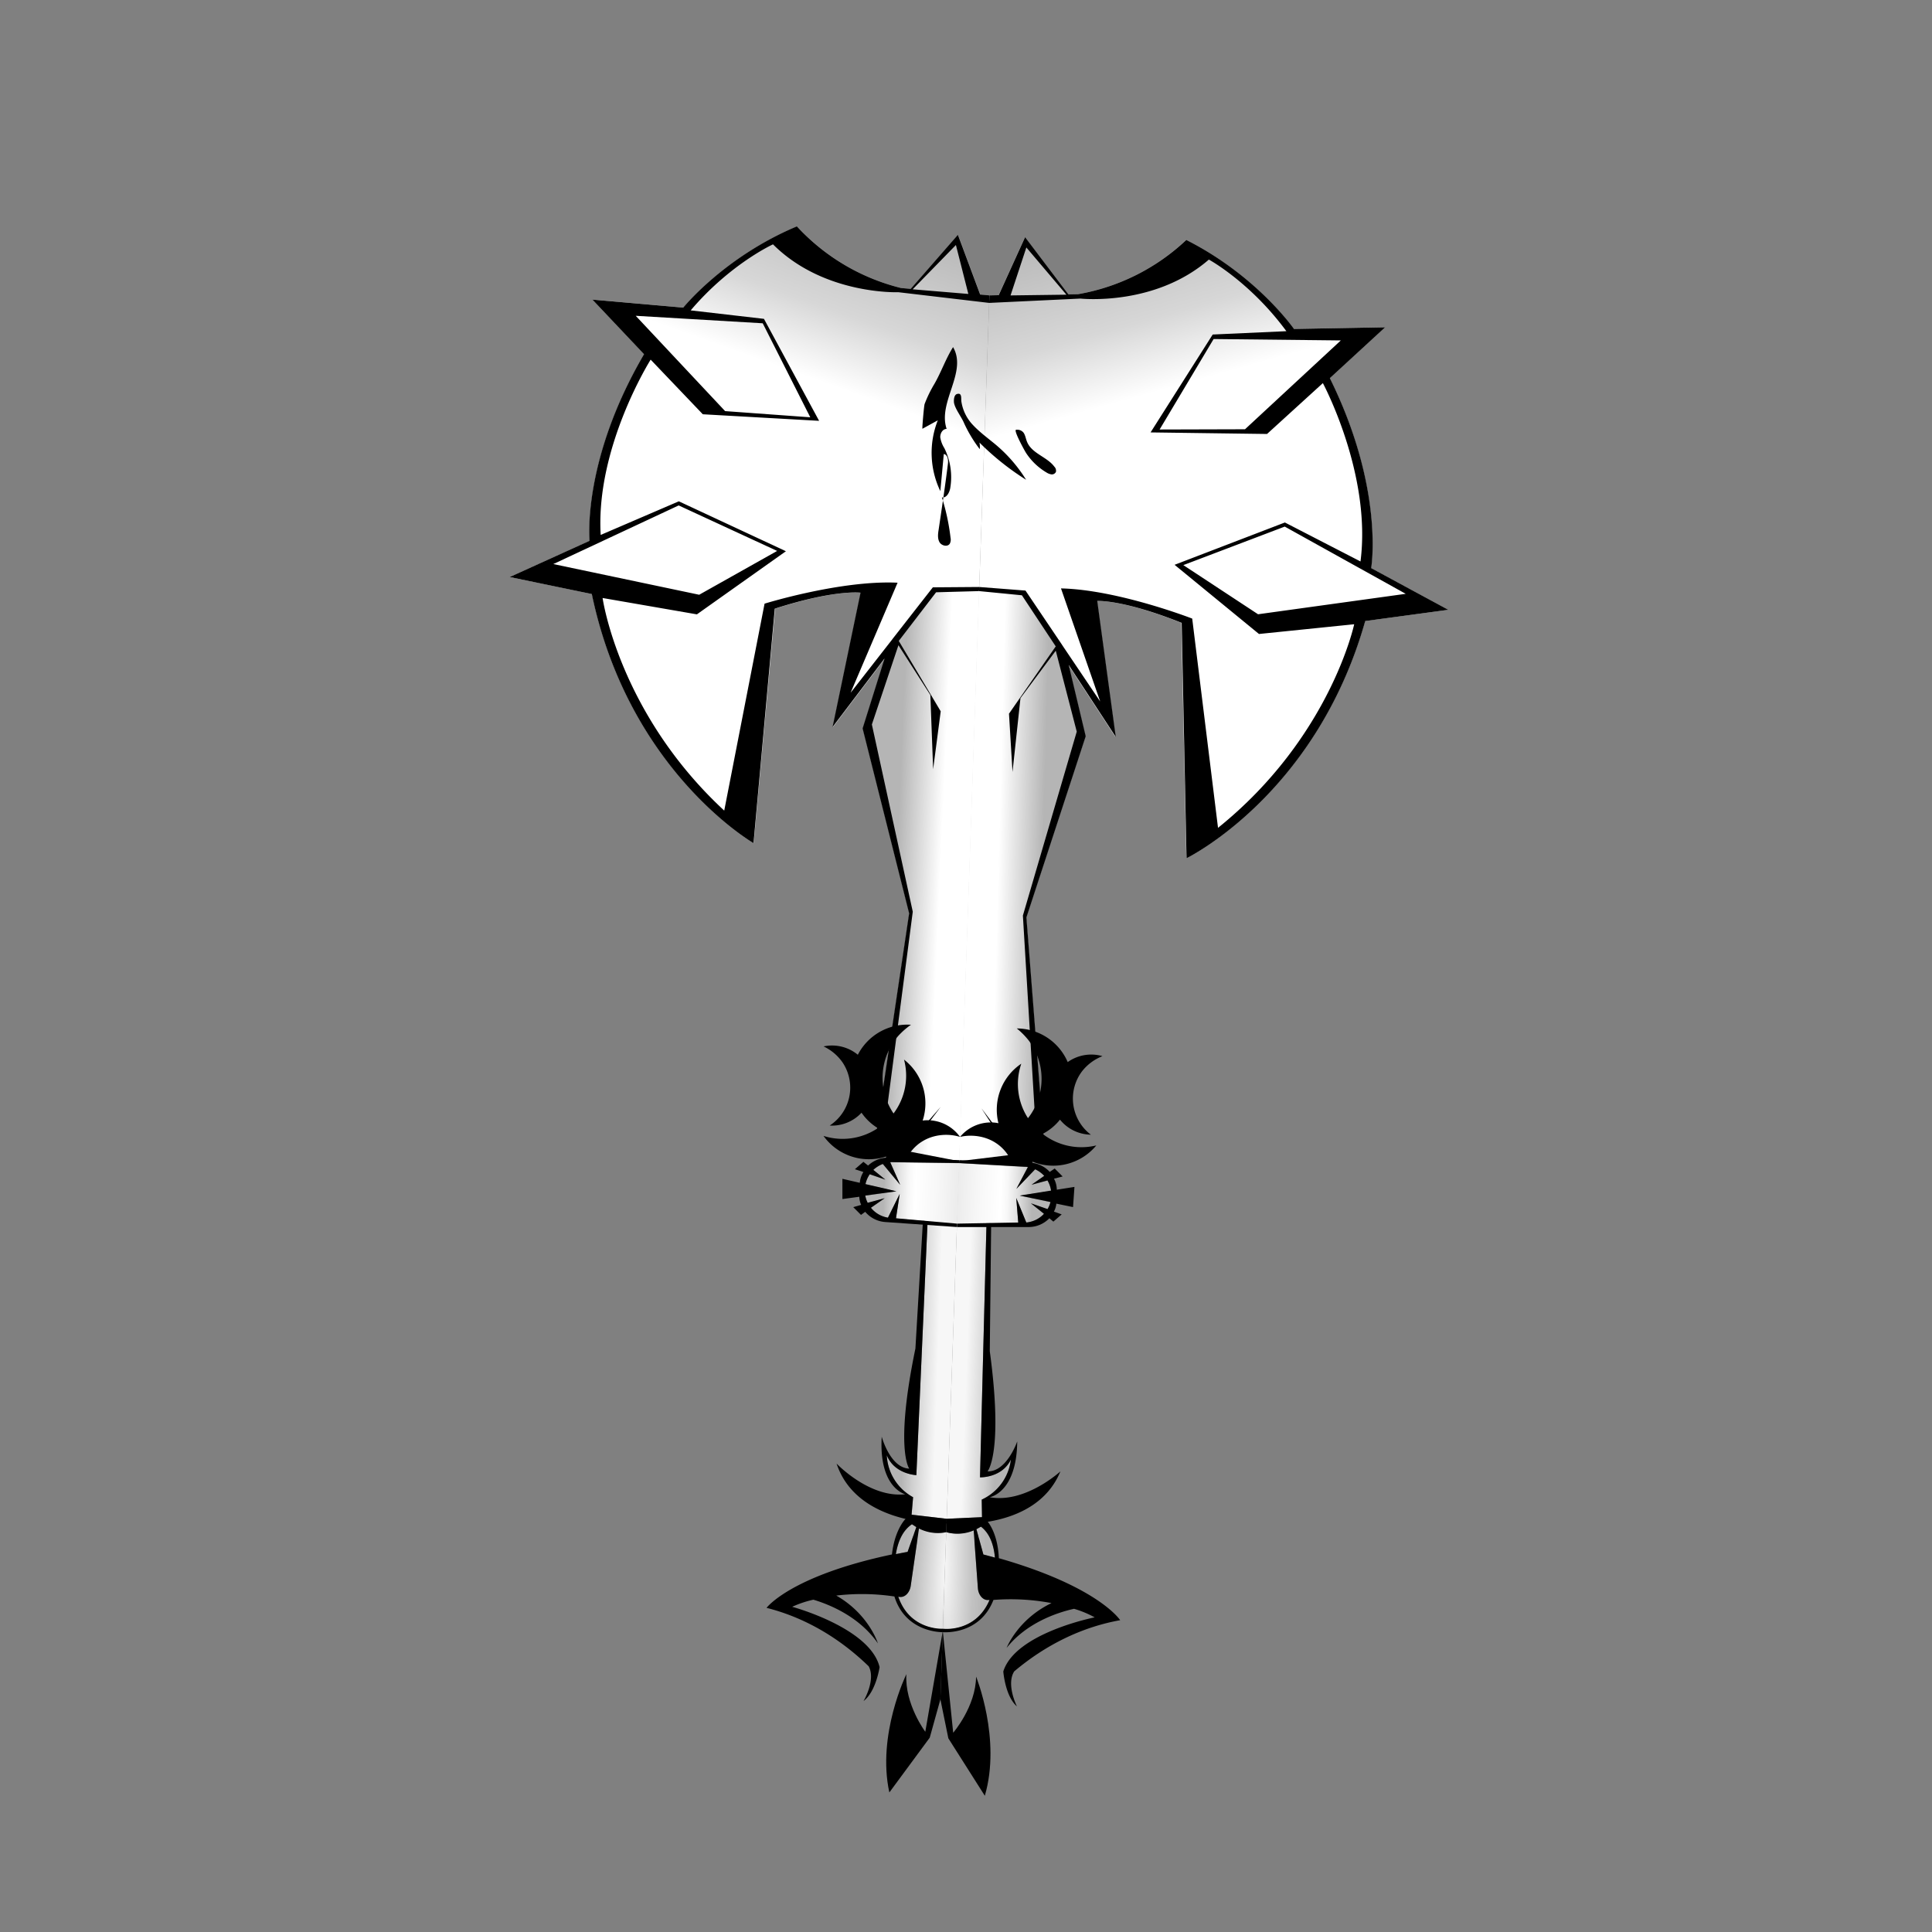 <svg xmlns="http://www.w3.org/2000/svg" xmlns:xlink="http://www.w3.org/1999/xlink" viewBox="0 0 1080 1080"><rect x="0" y="0" width="1080" height="1080" fill="#808080" stroke="none"/><defs><style>.cls-1{fill:url(#linear-gradient);}.cls-2{fill:url(#linear-gradient-2);}.cls-3{fill:url(#linear-gradient-3);}.cls-4{fill:url(#linear-gradient-4);}.cls-5{fill:url(#linear-gradient-5);}.cls-6{fill:url(#linear-gradient-6);}.cls-7{fill:url(#linear-gradient-7);}.cls-8{fill:url(#linear-gradient-8);}.cls-9{fill:url(#linear-gradient-9);}.cls-10{fill:url(#linear-gradient-10);}.cls-11{fill:url(#linear-gradient-11);}.cls-12{fill:url(#linear-gradient-12);}.cls-13{fill:url(#linear-gradient-13);}.cls-14{fill:url(#linear-gradient-14);}.cls-15{fill:url(#linear-gradient-15);}.cls-16{fill:url(#linear-gradient-16);}.cls-17{fill:url(#linear-gradient-17);}.cls-18{fill:url(#linear-gradient-18);}.cls-19{fill:url(#linear-gradient-19);}.cls-20{fill:url(#linear-gradient-20);}.cls-21{fill:url(#linear-gradient-21);}.cls-22{fill:url(#linear-gradient-22);}.cls-23{fill:url(#linear-gradient-23);}.cls-24{fill:url(#linear-gradient-24);}.cls-25{fill:url(#linear-gradient-25);}.cls-26{fill:url(#linear-gradient-26);}.cls-27{fill:url(#linear-gradient-27);}.cls-28{fill:url(#linear-gradient-28);}.cls-29{fill:url(#linear-gradient-29);}.cls-30{fill:url(#linear-gradient-30);}.cls-31{fill:url(#linear-gradient-31);}.cls-32{fill:url(#linear-gradient-32);}.cls-33{fill:#fff;}.cls-34{fill:url(#linear-gradient-33);}.cls-35{fill:url(#linear-gradient-34);}.cls-36{fill:url(#linear-gradient-35);}.cls-37{fill:url(#linear-gradient-36);}.cls-38{fill:url(#linear-gradient-37);}.cls-39{fill:url(#linear-gradient-38);}.cls-40{fill:url(#linear-gradient-39);}.cls-41{fill:url(#linear-gradient-40);}.cls-42{fill:url(#linear-gradient-41);}.cls-43{fill:url(#linear-gradient-42);}.cls-44{fill:url(#linear-gradient-43);}.cls-45{fill:url(#linear-gradient-44);}.cls-46{fill:url(#linear-gradient-45);}.cls-47{fill:url(#linear-gradient-46);}.cls-48{fill:url(#linear-gradient-47);}.cls-49{fill:url(#linear-gradient-48);}.cls-50{fill:url(#linear-gradient-49);}.cls-51{fill:url(#linear-gradient-50);}.cls-52{fill:url(#linear-gradient-51);}.cls-53{fill:url(#linear-gradient-52);}.cls-54{fill:url(#linear-gradient-53);}.cls-55{fill:url(#linear-gradient-54);}.cls-56{fill:url(#linear-gradient-55);}.cls-57{fill:url(#linear-gradient-56);}.cls-58{fill:url(#linear-gradient-57);}.cls-59{fill:url(#radial-gradient);}.cls-60{fill:url(#linear-gradient-58);}.cls-61{fill:url(#linear-gradient-59);}</style><linearGradient id="linear-gradient" x1="530.9" y1="687.64" x2="482.29" y2="688.66" gradientTransform="matrix(1, 0, 0, -1, 0, 1077.89)" gradientUnits="userSpaceOnUse"><stop offset="0.22" stop-color="#fff"/><stop offset="0.35" stop-color="#fcfcfc"/><stop offset="0.45" stop-color="#f1f1f1"/><stop offset="0.49" stop-color="#ececec"/><stop offset="0.55" stop-color="#eaeaea"/><stop offset="0.59" stop-color="#e2e2e2"/><stop offset="0.61" stop-color="#d5d5d5"/><stop offset="0.64" stop-color="#c2c2c2"/><stop offset="0.65" stop-color="#b5b5b5"/><stop offset="0.8" stop-color="#b7b7b7"/><stop offset="0.89" stop-color="silver"/><stop offset="0.97" stop-color="#cecece"/><stop offset="1" stop-color="#d7d7d7"/><stop offset="1" stop-color="#e0e0e0"/><stop offset="1" stop-color="#f1f1f1"/><stop offset="1" stop-color="#fcfcfc"/><stop offset="1" stop-color="#fff"/></linearGradient><linearGradient id="linear-gradient-2" x1="438.54" y1="686.59" x2="540" y2="686.59" gradientTransform="matrix(1, 0, 0, -1, 0, 1077.89)" gradientUnits="userSpaceOnUse"><stop offset="0.22" stop-color="#fff"/><stop offset="0.32" stop-color="#fcfcfc"/><stop offset="0.41" stop-color="#f1f1f1"/><stop offset="0.43" stop-color="#ececec"/><stop offset="0.71" stop-color="#b5b5b5"/><stop offset="0.71" stop-color="#b8b8b8"/><stop offset="0.72" stop-color="#c9c9c9"/><stop offset="0.72" stop-color="#d4d4d4"/><stop offset="0.72" stop-color="#d7d7d7"/><stop offset="0.75" stop-color="#e0e0e0"/><stop offset="0.82" stop-color="#f1f1f1"/><stop offset="0.9" stop-color="#fcfcfc"/><stop offset="0.99" stop-color="#fff"/></linearGradient><linearGradient id="linear-gradient-3" x1="425.63" y1="699.81" x2="541.4" y2="685.36" xlink:href="#linear-gradient-2"/><linearGradient id="linear-gradient-4" x1="390" y1="687.34" x2="540" y2="687.34" gradientTransform="matrix(1, 0, 0, -1, 0, 1077.89)" gradientUnits="userSpaceOnUse"><stop offset="0.22" stop-color="#fff"/><stop offset="0.38" stop-color="#fcfcfc"/><stop offset="0.51" stop-color="#f1f1f1"/><stop offset="0.56" stop-color="#ececec"/><stop offset="0.8" stop-color="#b5b5b5"/><stop offset="0.8" stop-color="#b8b8b8"/><stop offset="0.81" stop-color="#c9c9c9"/><stop offset="0.82" stop-color="#d4d4d4"/><stop offset="0.83" stop-color="#d7d7d7"/><stop offset="0.85" stop-color="#e0e0e0"/><stop offset="0.89" stop-color="#f1f1f1"/><stop offset="0.94" stop-color="#fcfcfc"/><stop offset="0.99" stop-color="#fff"/></linearGradient><linearGradient id="linear-gradient-5" x1="527.39" y1="679.75" x2="429.82" y2="719.18" gradientTransform="matrix(1, 0, 0, -1, 0, 1077.89)" gradientUnits="userSpaceOnUse"><stop offset="0.22" stop-color="#fff"/><stop offset="0.34" stop-color="#fcfcfc"/><stop offset="0.44" stop-color="#f1f1f1"/><stop offset="0.47" stop-color="#ececec"/><stop offset="0.67" stop-color="#d7d7d7"/><stop offset="0.68" stop-color="#d4d4d4"/><stop offset="0.72" stop-color="#c3c3c3"/><stop offset="0.76" stop-color="#b8b8b8"/><stop offset="0.8" stop-color="#b5b5b5"/><stop offset="0.83" stop-color="#c7c7c7"/><stop offset="0.86" stop-color="#e0e0e0"/><stop offset="0.9" stop-color="#f1f1f1"/><stop offset="0.94" stop-color="#fcfcfc"/><stop offset="0.99" stop-color="#fff"/></linearGradient><linearGradient id="linear-gradient-6" x1="285.5" y1="687.34" x2="540" y2="687.34" gradientTransform="matrix(1, 0, 0, -1, 0, 1077.89)" gradientUnits="userSpaceOnUse"><stop offset="0.22" stop-color="#fff"/><stop offset="0.34" stop-color="#fcfcfc"/><stop offset="0.44" stop-color="#f1f1f1"/><stop offset="0.47" stop-color="#ececec"/><stop offset="0.67" stop-color="#d7d7d7"/><stop offset="0.68" stop-color="#d4d4d4"/><stop offset="0.72" stop-color="#c3c3c3"/><stop offset="0.77" stop-color="#b8b8b8"/><stop offset="0.82" stop-color="#b5b5b5"/><stop offset="0.84" stop-color="#c7c7c7"/><stop offset="0.88" stop-color="#e0e0e0"/><stop offset="0.91" stop-color="#f1f1f1"/><stop offset="0.95" stop-color="#fcfcfc"/><stop offset="0.99" stop-color="#fff"/></linearGradient><linearGradient id="linear-gradient-7" x1="297.01" y1="687.29" x2="541.3" y2="687.29" gradientTransform="matrix(1, 0, 0, -1, 0, 1077.89)" gradientUnits="userSpaceOnUse"><stop offset="0.22" stop-color="#fff"/><stop offset="0.35" stop-color="#fcfcfc"/><stop offset="0.46" stop-color="#f1f1f1"/><stop offset="0.5" stop-color="#ececec"/><stop offset="0.6" stop-color="#d7d7d7"/><stop offset="0.61" stop-color="#d4d4d4"/><stop offset="0.68" stop-color="#c3c3c3"/><stop offset="0.76" stop-color="#b8b8b8"/><stop offset="0.86" stop-color="#b5b5b5"/><stop offset="0.88" stop-color="#c7c7c7"/><stop offset="0.9" stop-color="#e0e0e0"/><stop offset="0.93" stop-color="#f1f1f1"/><stop offset="0.96" stop-color="#fcfcfc"/><stop offset="0.99" stop-color="#fff"/></linearGradient><linearGradient id="linear-gradient-8" x1="304.22" y1="686.39" x2="552.16" y2="686.39" gradientTransform="matrix(1, 0, 0, -1, 0, 1077.89)" gradientUnits="userSpaceOnUse"><stop offset="0.38" stop-color="#fff"/><stop offset="0.45" stop-color="#ececec"/><stop offset="0.6" stop-color="#d7d7d7"/><stop offset="0.81" stop-color="#b5b5b5"/><stop offset="0.81" stop-color="#b6b6b6"/><stop offset="0.83" stop-color="#d0d0d0"/><stop offset="0.86" stop-color="#e5e5e5"/><stop offset="0.88" stop-color="#f4f4f4"/><stop offset="0.91" stop-color="#fcfcfc"/><stop offset="0.96" stop-color="#fff"/></linearGradient><linearGradient id="linear-gradient-9" x1="476.72" y1="815.21" x2="525.35" y2="968.08" gradientTransform="matrix(1, 0, 0, -1, 0, 1077.89)" gradientUnits="userSpaceOnUse"><stop offset="0.22" stop-color="#fff"/><stop offset="0.34" stop-color="#ececec"/><stop offset="0.47" stop-color="#d7d7d7"/><stop offset="0.88" stop-color="#b5b5b5"/><stop offset="0.88" stop-color="#b6b6b6"/><stop offset="0.89" stop-color="#d0d0d0"/><stop offset="0.9" stop-color="#e5e5e5"/><stop offset="0.92" stop-color="#f4f4f4"/><stop offset="0.93" stop-color="#fcfcfc"/><stop offset="0.96" stop-color="#fff"/></linearGradient><linearGradient id="linear-gradient-10" x1="538.02" y1="588.55" x2="493.72" y2="588.94" gradientTransform="matrix(1, 0, 0, -1, 0, 1077.89)" gradientUnits="userSpaceOnUse"><stop offset="0.32" stop-color="#fff"/><stop offset="0.88" stop-color="#b5b5b5"/></linearGradient><linearGradient id="linear-gradient-11" x1="491.93" y1="752.59" x2="250.76" y2="746.42" gradientTransform="matrix(1, 0, 0, -1, 0, 1077.89)" gradientUnits="userSpaceOnUse"><stop offset="0.22" stop-color="#fff"/><stop offset="0.34" stop-color="#ececec"/><stop offset="0.47" stop-color="#d7d7d7"/><stop offset="0.8" stop-color="#b5b5b5"/><stop offset="0.8" stop-color="#b6b6b6"/><stop offset="0.81" stop-color="#d0d0d0"/><stop offset="0.82" stop-color="#e5e5e5"/><stop offset="0.83" stop-color="#f4f4f4"/><stop offset="0.85" stop-color="#fcfcfc"/><stop offset="0.87" stop-color="#fff"/></linearGradient><linearGradient id="linear-gradient-12" x1="538.45" y1="581.46" x2="513.1" y2="581.21" gradientTransform="matrix(1, 0, 0, -1, 0, 1077.89)" gradientUnits="userSpaceOnUse"><stop offset="0" stop-color="#fff"/><stop offset="0.35" stop-color="#ececec"/><stop offset="0.73" stop-color="#b5b5b5"/><stop offset="1" stop-color="#b6b6b6"/></linearGradient><linearGradient id="linear-gradient-13" x1="596.9" y1="814.58" x2="380.9" y2="744.79" gradientTransform="matrix(1, 0, 0, -1, 0, 1077.89)" gradientUnits="userSpaceOnUse"><stop offset="0.22" stop-color="#fff"/><stop offset="0.34" stop-color="#ececec"/><stop offset="0.47" stop-color="#d7d7d7"/><stop offset="0.6" stop-color="#b5b5b5"/><stop offset="0.6" stop-color="#b6b6b6"/><stop offset="0.64" stop-color="#d0d0d0"/><stop offset="0.68" stop-color="#e5e5e5"/><stop offset="0.73" stop-color="#f4f4f4"/><stop offset="0.78" stop-color="#fcfcfc"/><stop offset="0.87" stop-color="#fff"/></linearGradient><linearGradient id="linear-gradient-14" x1="316.44" y1="729.97" x2="523.07" y2="686.12" gradientTransform="matrix(1, 0, 0, -1, 0, 1077.89)" gradientUnits="userSpaceOnUse"><stop offset="0.22" stop-color="#fff"/><stop offset="0.29" stop-color="#ececec"/><stop offset="0.47" stop-color="#d7d7d7"/><stop offset="0.5" stop-color="#b5b5b5"/><stop offset="0.5" stop-color="#b6b6b6"/><stop offset="0.51" stop-color="#d0d0d0"/><stop offset="0.52" stop-color="#e5e5e5"/><stop offset="0.54" stop-color="#f4f4f4"/><stop offset="0.55" stop-color="#fcfcfc"/><stop offset="0.58" stop-color="#fff"/></linearGradient><linearGradient id="linear-gradient-15" x1="505.81" y1="743.49" x2="514.98" y2="436.87" gradientTransform="matrix(1, 0, 0, -1, 0, 1077.89)" gradientUnits="userSpaceOnUse"><stop offset="0" stop-color="#c5c5c5"/><stop offset="0.01" stop-color="#dadada"/><stop offset="0.02" stop-color="#eee"/><stop offset="0.03" stop-color="#fbfbfb"/><stop offset="0.04" stop-color="#fff"/><stop offset="0.29" stop-color="#ececec"/><stop offset="0.47" stop-color="#d7d7d7"/><stop offset="0.51" stop-color="#b5b5b5"/><stop offset="0.52" stop-color="#b6b6b6"/><stop offset="0.52" stop-color="#d0d0d0"/><stop offset="0.52" stop-color="#e5e5e5"/><stop offset="0.6" stop-color="#f4f4f4"/><stop offset="0.76" stop-color="#fcfcfc"/><stop offset="1" stop-color="#fff"/></linearGradient><linearGradient id="linear-gradient-16" x1="513.29" y1="489.83" x2="363.26" y2="978.66" gradientTransform="matrix(1, 0, 0, -1, 0, 1077.89)" gradientUnits="userSpaceOnUse"><stop offset="0" stop-color="#fff"/><stop offset="0.29" stop-color="#ececec"/><stop offset="0.33" stop-color="#d7d7d7"/><stop offset="0.41" stop-color="#b5b5b5"/><stop offset="0.41" stop-color="#b6b6b6"/><stop offset="0.44" stop-color="#d0d0d0"/><stop offset="0.48" stop-color="#e5e5e5"/><stop offset="0.52" stop-color="#f4f4f4"/><stop offset="0.57" stop-color="#fcfcfc"/><stop offset="0.64" stop-color="#fff"/></linearGradient><linearGradient id="linear-gradient-17" x1="388.65" y1="550.51" x2="388.65" y2="853.55" gradientTransform="matrix(1, 0, 0, -1, 0, 1077.89)" gradientUnits="userSpaceOnUse"><stop offset="0" stop-color="#fff"/><stop offset="0.42" stop-color="#d7d7d7"/><stop offset="0.48" stop-color="#ececec"/><stop offset="0.59" stop-color="#b5b5b5"/><stop offset="1" stop-color="#fff"/></linearGradient><linearGradient id="linear-gradient-18" x1="335.95" y1="688.29" x2="540" y2="687.01" gradientTransform="matrix(1, 0, 0, -1, 0, 1077.89)" gradientUnits="userSpaceOnUse"><stop offset="0.29" stop-color="#fff"/><stop offset="0.37" stop-color="#ececec"/><stop offset="0.47" stop-color="#eaeaea"/><stop offset="0.51" stop-color="#e3e3e3"/><stop offset="0.53" stop-color="#d8d8d8"/><stop offset="0.54" stop-color="#d7d7d7"/><stop offset="0.59" stop-color="#c5c5c5"/><stop offset="0.63" stop-color="#b5b5b5"/><stop offset="0.63" stop-color="#b6b6b6"/><stop offset="0.69" stop-color="#d1d1d1"/><stop offset="0.74" stop-color="#e5e5e5"/><stop offset="0.81" stop-color="#f4f4f4"/><stop offset="0.88" stop-color="#fcfcfc"/><stop offset="1" stop-color="#fff"/></linearGradient><linearGradient id="linear-gradient-19" x1="393.3" y1="511.26" x2="393.3" y2="862.54" gradientTransform="matrix(1, 0, 0, -1, 0, 1077.89)" gradientUnits="userSpaceOnUse"><stop offset="0" stop-color="#fff"/><stop offset="0.29" stop-color="#ececec"/><stop offset="0.36" stop-color="#eaeaea"/><stop offset="0.4" stop-color="#e1e1e1"/><stop offset="0.43" stop-color="#d3d3d3"/><stop offset="0.46" stop-color="silver"/><stop offset="0.48" stop-color="#b5b5b5"/><stop offset="0.48" stop-color="#c5c5c5"/><stop offset="0.48" stop-color="#d2d2d2"/><stop offset="0.48" stop-color="#d7d7d7"/><stop offset="0.62" stop-color="#dcdcdc"/><stop offset="0.79" stop-color="#ebebeb"/><stop offset="0.94" stop-color="#fff"/></linearGradient><linearGradient id="linear-gradient-20" x1="516.04" y1="125.13" x2="540" y2="125.13" gradientTransform="matrix(1, 0, 0, -1, 0, 1077.89)" gradientUnits="userSpaceOnUse"><stop offset="0" stop-color="#c2c2c2"/><stop offset="0.36" stop-color="#b5b5b5"/><stop offset="0.77" stop-color="#e0e0e0"/><stop offset="1" stop-color="#f3f3f3"/></linearGradient><linearGradient id="linear-gradient-21" x1="520.29" y1="132.46" x2="541.32" y2="133.16" xlink:href="#linear-gradient-20"/><linearGradient id="linear-gradient-22" x1="518.8" y1="326.59" x2="540" y2="326.59" gradientTransform="matrix(1, 0, 0, -1, 0, 1077.89)" gradientUnits="userSpaceOnUse"><stop offset="0.21" stop-color="#b5b5b5"/><stop offset="0.41" stop-color="#cfcfcf"/><stop offset="0.56" stop-color="#dedede"/><stop offset="0.96" stop-color="#f7f7f7"/></linearGradient><linearGradient id="linear-gradient-23" x1="508.3" y1="327.69" y2="327.69" xlink:href="#linear-gradient-22"/><linearGradient id="linear-gradient-24" x1="520.28" y1="326.64" y2="326.64" xlink:href="#linear-gradient-22"/><linearGradient id="linear-gradient-25" x1="513.26" y1="329.86" x2="539.7" y2="328.93" xlink:href="#linear-gradient-22"/><linearGradient id="linear-gradient-26" x1="478.4" y1="327.89" x2="540" y2="327.89" gradientTransform="matrix(1, 0, 0, -1, 0, 1077.89)" gradientUnits="userSpaceOnUse"><stop offset="0" stop-color="#f7f7f7"/><stop offset="0.19" stop-color="#dedede"/><stop offset="0.45" stop-color="silver"/><stop offset="0.6" stop-color="#b5b5b5"/><stop offset="0.75" stop-color="#cfcfcf"/><stop offset="0.86" stop-color="#dedede"/><stop offset="0.91" stop-color="#f7f7f7"/><stop offset="0.99" stop-color="#f7f7f7"/></linearGradient><linearGradient id="linear-gradient-27" x1="505.3" y1="327.84" x2="540" y2="327.84" gradientTransform="matrix(1, 0, 0, -1, 0, 1077.89)" gradientUnits="userSpaceOnUse"><stop offset="0.25" stop-color="#b5b5b5"/><stop offset="0.42" stop-color="#cfcfcf"/><stop offset="0.55" stop-color="#dedede"/><stop offset="0.77" stop-color="#f7f7f7"/><stop offset="0.95" stop-color="#f7f7f7"/></linearGradient><linearGradient id="linear-gradient-28" x1="515.05" y1="326.59" y2="326.59" xlink:href="#linear-gradient-27"/><linearGradient id="linear-gradient-29" x1="519.84" y1="326.59" x2="540" y2="326.59" gradientTransform="matrix(1, 0, 0, -1, 0, 1077.89)" gradientUnits="userSpaceOnUse"><stop offset="0.25" stop-color="#b5b5b5"/><stop offset="0.34" stop-color="#cfcfcf"/><stop offset="0.4" stop-color="#dedede"/><stop offset="0.73" stop-color="#f7f7f7"/><stop offset="0.95" stop-color="#f7f7f7"/></linearGradient><linearGradient id="linear-gradient-30" x1="520.55" y1="327.64" x2="540" y2="327.64" gradientTransform="matrix(1, 0, 0, -1, 0, 1077.89)" gradientUnits="userSpaceOnUse"><stop offset="0.26" stop-color="#b5b5b5"/><stop offset="0.69" stop-color="#f7f7f7"/><stop offset="0.95" stop-color="#f7f7f7"/></linearGradient><linearGradient id="linear-gradient-31" x1="516.17" y1="327.79" y2="327.79" xlink:href="#linear-gradient-30"/><linearGradient id="linear-gradient-32" x1="518.76" y1="327.49" x2="540" y2="327.49" gradientTransform="matrix(1, 0, 0, -1, 0, 1077.89)" gradientUnits="userSpaceOnUse"><stop offset="0.37" stop-color="#b5b5b5"/><stop offset="0.6" stop-color="#f7f7f7"/><stop offset="0.87" stop-color="#f7f7f7"/></linearGradient><linearGradient id="linear-gradient-33" x1="479.51" y1="304.89" x2="537.92" y2="304.89" gradientTransform="matrix(1, 0, 0, -1, 0, 1077.89)" gradientUnits="userSpaceOnUse"><stop offset="0.33" stop-color="#f7f7f7"/><stop offset="0.69" stop-color="#b5b5b5"/><stop offset="0.87" stop-color="#f7f7f7"/></linearGradient><linearGradient id="linear-gradient-34" x1="479.8" y1="327.79" x2="539.85" y2="327.79" gradientTransform="matrix(1, 0, 0, -1, 0, 1077.89)" gradientUnits="userSpaceOnUse"><stop offset="0.33" stop-color="#f7f7f7"/><stop offset="0.72" stop-color="#b5b5b5"/><stop offset="0.91" stop-color="#f7f7f7"/></linearGradient><linearGradient id="linear-gradient-35" x1="518.37" y1="332.29" x2="536.78" y2="332.29" gradientTransform="matrix(1, 0, 0, -1, 0, 1077.89)" gradientUnits="userSpaceOnUse"><stop offset="0.26" stop-color="#b5b5b5"/><stop offset="0.88" stop-color="#f7f7f7"/></linearGradient><linearGradient id="linear-gradient-36" x1="487.6" y1="410.54" y2="410.54" xlink:href="#linear-gradient-20"/><linearGradient id="linear-gradient-37" x1="475.51" y1="410.89" x2="540" y2="410.89" gradientTransform="matrix(1, 0, 0, -1, 0, 1077.89)" gradientUnits="userSpaceOnUse"><stop offset="0.02" stop-color="#b5b5b5"/><stop offset="0.03" stop-color="#bcbcbc"/><stop offset="0.06" stop-color="#dcdcdc"/><stop offset="0.09" stop-color="#f0f0f0"/><stop offset="0.12" stop-color="#f7f7f7"/><stop offset="0.47" stop-color="#ececec"/><stop offset="0.53" stop-color="#ececec"/><stop offset="0.58" stop-color="#f1f1f1"/><stop offset="0.65" stop-color="#fff"/><stop offset="0.65" stop-color="#fff"/><stop offset="0.68" stop-color="#f7f7f7"/><stop offset="0.74" stop-color="#e2e2e2"/><stop offset="0.8" stop-color="silver"/><stop offset="0.82" stop-color="#b5b5b5"/></linearGradient><linearGradient id="linear-gradient-38" x1="521.42" y1="397.73" x2="527.66" y2="434.89" xlink:href="#linear-gradient-37"/><linearGradient id="linear-gradient-39" x1="469.53" y1="442.97" x2="524.07" y2="358.42" gradientTransform="matrix(1, 0, 0, -1, 0, 1077.89)" gradientUnits="userSpaceOnUse"><stop offset="0.32" stop-color="#b5b5b5"/><stop offset="0.32" stop-color="#f7f7f7"/><stop offset="0.35" stop-color="#dcdcdc"/><stop offset="0.38" stop-color="#b5b5b5"/><stop offset="0.38" stop-color="#d1d1d1"/><stop offset="0.38" stop-color="#e5e5e5"/><stop offset="0.38" stop-color="#ececec"/><stop offset="0.53" stop-color="#ececec"/><stop offset="0.53" stop-color="#f1f1f1"/><stop offset="0.53" stop-color="#fff"/></linearGradient><linearGradient id="linear-gradient-40" x1="478.59" y1="428.62" x2="545.25" y2="393.46" gradientTransform="matrix(1, 0, 0, -1, 0, 1077.89)" gradientUnits="userSpaceOnUse"><stop offset="0" stop-color="#b5b5b5"/><stop offset="0.09" stop-color="#f7f7f7"/><stop offset="0.18" stop-color="#ececec"/><stop offset="0.22" stop-color="#b5b5b5"/><stop offset="0.29" stop-color="#b5b5b5"/><stop offset="0.46" stop-color="#fff"/><stop offset="0.57" stop-color="#f7f7f7"/><stop offset="0.66" stop-color="#ececec"/></linearGradient><linearGradient id="linear-gradient-41" x1="488.1" y1="410.64" x2="540" y2="410.64" gradientTransform="matrix(1, 0, 0, -1, 0, 1077.89)" gradientUnits="userSpaceOnUse"><stop offset="0.2" stop-color="#b5b5b5"/><stop offset="0.25" stop-color="#c4c4c4"/><stop offset="0.37" stop-color="#e4e4e4"/><stop offset="0.47" stop-color="#f8f8f8"/><stop offset="0.54" stop-color="#fff"/><stop offset="0.78" stop-color="#f7f7f7"/><stop offset="1" stop-color="#ececec"/></linearGradient><linearGradient id="linear-gradient-42" x1="513.36" y1="425.82" x2="514" y2="395.42" gradientTransform="matrix(1, 0, 0, -1, 0, 1077.89)" gradientUnits="userSpaceOnUse"><stop offset="0.33" stop-color="#b5b5b5"/><stop offset="0.33" stop-color="#bababa"/><stop offset="0.36" stop-color="#d3d3d3"/><stop offset="0.39" stop-color="#e7e7e7"/><stop offset="0.42" stop-color="#f4f4f4"/><stop offset="0.47" stop-color="#fdfdfd"/><stop offset="0.54" stop-color="#fff"/><stop offset="0.67" stop-color="#f7f7f7"/><stop offset="0.78" stop-color="#ececec"/><stop offset="0.83" stop-color="#e7e7e7"/><stop offset="0.89" stop-color="#d9d9d9"/><stop offset="0.9" stop-color="#d7d7d7"/></linearGradient><linearGradient id="linear-gradient-43" x1="507.29" y1="403.88" x2="538.17" y2="395.77" gradientTransform="matrix(1, 0, 0, -1, 0, 1077.89)" gradientUnits="userSpaceOnUse"><stop offset="0.35" stop-color="#b5b5b5"/><stop offset="0.35" stop-color="#b8b8b8"/><stop offset="0.43" stop-color="#dedede"/><stop offset="0.5" stop-color="#f6f6f6"/><stop offset="0.54" stop-color="#fff"/><stop offset="0.67" stop-color="#f7f7f7"/><stop offset="0.78" stop-color="#ececec"/><stop offset="0.83" stop-color="#e7e7e7"/><stop offset="0.9" stop-color="#d9d9d9"/><stop offset="0.9" stop-color="#d7d7d7"/></linearGradient><linearGradient id="linear-gradient-44" x1="513.72" y1="435.6" x2="514.05" y2="383.23" gradientTransform="matrix(1, 0, 0, -1, 0, 1077.89)" gradientUnits="userSpaceOnUse"><stop offset="0.11" stop-color="#b5b5b5"/><stop offset="0.14" stop-color="#c7c7c7"/><stop offset="0.19" stop-color="#e0e0e0"/><stop offset="0.25" stop-color="#f1f1f1"/><stop offset="0.31" stop-color="#fcfcfc"/><stop offset="0.38" stop-color="#fff"/><stop offset="0.57" stop-color="#ececec"/><stop offset="0.63" stop-color="#e7e7e7"/><stop offset="0.69" stop-color="#d9d9d9"/><stop offset="0.7" stop-color="#d7d7d7"/></linearGradient><linearGradient id="linear-gradient-45" x1="497.2" y1="412.29" x2="540" y2="412.29" gradientTransform="matrix(1, 0, 0, -1, 0, 1077.89)" gradientUnits="userSpaceOnUse"><stop offset="0.02" stop-color="#b5b5b5"/><stop offset="0.04" stop-color="#b8b8b8"/><stop offset="0.16" stop-color="#c9c9c9"/><stop offset="0.29" stop-color="#d4d4d4"/><stop offset="0.44" stop-color="#d7d7d7"/><stop offset="0.45" stop-color="#dedede"/><stop offset="0.46" stop-color="#e9e9e9"/><stop offset="0.47" stop-color="#ececec"/><stop offset="0.7" stop-color="#f1f1f1"/><stop offset="0.96" stop-color="#fff"/><stop offset="0.97" stop-color="#fff"/></linearGradient><linearGradient id="linear-gradient-46" x1="506.11" y1="195.38" x2="540" y2="195.38" gradientTransform="matrix(1, 0, 0, -1, 0, 1077.89)" gradientUnits="userSpaceOnUse"><stop offset="0" stop-color="#c2c2c2"/><stop offset="0.21" stop-color="#b5b5b5"/><stop offset="0.72" stop-color="#e0e0e0"/><stop offset="1" stop-color="#f3f3f3"/></linearGradient><linearGradient id="linear-gradient-47" x1="512.94" y1="196.18" y2="196.18" xlink:href="#linear-gradient-46"/><linearGradient id="linear-gradient-48" x1="512.48" y1="195.05" y2="195.05" xlink:href="#linear-gradient-46"/><linearGradient id="linear-gradient-49" x1="501.8" y1="196.07" y2="196.07" xlink:href="#linear-gradient-46"/><linearGradient id="linear-gradient-50" x1="512.8" y1="194.57" y2="194.57" xlink:href="#linear-gradient-46"/><linearGradient id="linear-gradient-51" x1="511.58" y1="195.25" y2="195.25" xlink:href="#linear-gradient-46"/><linearGradient id="linear-gradient-52" x1="502.66" y1="192.78" x2="540.22" y2="196.87" xlink:href="#linear-gradient-46"/><linearGradient id="linear-gradient-53" x1="512.4" y1="196.81" x2="540" y2="196.81" gradientTransform="matrix(1, 0, 0, -1, 0, 1077.89)" gradientUnits="userSpaceOnUse"><stop offset="0" stop-color="#c2c2c2"/><stop offset="0.34" stop-color="#b5b5b5"/><stop offset="0.95" stop-color="#eee"/><stop offset="1" stop-color="#f3f3f3"/></linearGradient><linearGradient id="linear-gradient-54" x1="510.6" y1="194.6" y2="194.6" xlink:href="#linear-gradient-53"/><linearGradient id="linear-gradient-55" x1="506.57" y1="195.28" y2="195.28" xlink:href="#linear-gradient-53"/><linearGradient id="linear-gradient-56" x1="506.96" y1="191.17" x2="540.42" y2="196.9" xlink:href="#linear-gradient-53"/><linearGradient id="linear-gradient-57" x1="476.2" y1="196.69" x2="540" y2="196.69" gradientTransform="matrix(1, 0, 0, -1, 0, 1077.89)" gradientUnits="userSpaceOnUse"><stop offset="0.13" stop-color="#c2c2c2"/><stop offset="0.66" stop-color="#b5b5b5"/><stop offset="0.97" stop-color="#eee"/><stop offset="1" stop-color="#f3f3f3"/></linearGradient><radialGradient id="radial-gradient" cx="1018.92" cy="68.63" fx="1009.375" r="15.77" gradientTransform="matrix(-1, -0.04, -0.21, 8.98, 1564.46, 301.04)" gradientUnits="userSpaceOnUse"><stop offset="0.06" stop-color="#f3f3f3"/><stop offset="0.14" stop-color="#ececec"/><stop offset="0.64" stop-color="#c2c2c2"/><stop offset="0.93" stop-color="#b5b5b5"/></radialGradient><linearGradient id="linear-gradient-58" x1="512.23" y1="196.54" x2="540" y2="196.54" gradientTransform="matrix(1, 0, 0, -1, 0, 1077.89)" gradientUnits="userSpaceOnUse"><stop offset="0.04" stop-color="#f3f3f3"/><stop offset="0.15" stop-color="#f1f1f1"/><stop offset="0.19" stop-color="#eaeaea"/><stop offset="0.21" stop-color="#dfdfdf"/><stop offset="0.24" stop-color="#cecece"/><stop offset="0.25" stop-color="#c2c2c2"/><stop offset="0.5" stop-color="#b5b5b5"/><stop offset="0.6" stop-color="#c6c6c6"/><stop offset="0.83" stop-color="#e9e9e9"/><stop offset="0.95" stop-color="#f7f7f7"/></linearGradient><linearGradient id="linear-gradient-59" x1="488.01" y1="185.38" x2="540" y2="203.26" gradientTransform="matrix(1, 0, 0, -1, 0, 1077.89)" gradientUnits="userSpaceOnUse"><stop offset="0.04" stop-color="#f3f3f3"/><stop offset="0.13" stop-color="#f1f1f1"/><stop offset="0.17" stop-color="#eaeaea"/><stop offset="0.19" stop-color="#dfdfdf"/><stop offset="0.21" stop-color="#cecece"/><stop offset="0.22" stop-color="#c2c2c2"/><stop offset="0.3" stop-color="#e4e4e4"/><stop offset="0.35" stop-color="#f3f3f3"/><stop offset="0.45" stop-color="#b5b5b5"/><stop offset="0.53" stop-color="#d0d0d0"/><stop offset="0.59" stop-color="#dedede"/><stop offset="1" stop-color="#f7f7f7"/></linearGradient></defs><g transform="rotate(2,540,540)"><g id="flipWeaponsParts"><g ><path class="cls-9" d="M540,164.9V649.1H508.5l-15.8-7.9,14.7-129.5L477.8,409.3l10.9-39.5L461,409.1l13-75.6s-14.3-1.4-47.6,10.6L419,475.5s-71.1-37.7-95.2-136l-46.2-7.9,43.9-21.8s-6-44.3,26.8-105.3L318.4,175l50.9,2.7s21.8-29.1,61.9-47.6a116.93,116.93,0,0,0,59.4,32.4l5.4.3,25.3-31.1,13.6,32.9Z"/><path class="cls-10" d="M540,329.53V649.1H508.5l-15.8-7.9,14.7-129.5L477.8,409.3l14.89-50.7,21.41-29.5Z"/><path d="M489.1,164.9l50.9,4.2v-4.2l-5.2-.3-13.6-32.9-25.3,31.1-5.4-.3a117.33,117.33,0,0,1-59.4-32.4c-40.1,18.5-61.9,47.6-61.9,47.6L318.3,175l29.9,29.5c-32.8,60.9-26.8,105.3-26.8,105.3l-43.9,21.8,46.2,7.9c24.1,98.3,95.2,136,95.2,136l7.3-131.4c33.3-12,47.6-10.6,47.6-10.6l-13,75.6,27.7-39.3-10.9,39.5,29.6,102.4L492.5,641.2l15.8,7.9h31.3l-28.7-4.5,17.7-25.4L508.4,644l-11.3-6.3,12.1-127L482.7,406.9,496,362.1l18.8,27.2,3,41.4,3.1-32.5-24.8-38.5L516,331.8l24-1.5V328l-25.9,1.1-43.9,60.5,24.1-62.4c-31.8-.4-73.9,14.3-73.9,14.3L401.9,457.9c-60.9-52.6-72.1-116.4-72.1-116.4l53,7.3,48.5-37L370.5,286l-43,20.3c-4.6-49,24.5-98.9,24.5-98.9l30.2,29.5,65.1,1.4-32.8-55.9-41.1-3.3c21.2-26.8,44.7-38.5,44.7-38.5C447.5,168,489.1,164.9,489.1,164.9ZM370.5,288.3l55.9,23.5-42.7,26-82.1-14.3Zm43.4-103.4,28.4,51.6-47.7-1.8-51.8-51.5Zm114.3-20.4L497,163l23.3-25.6Z"/></g><g ><path d="M540,911.9l-7.8,56.7s-12.1-15-11.7-31.8c0,0-15.4,34.4-7.2,66.4l21.5-31.4,5.2-21.6Z"/></g><g ><path class="cls-27" d="M540,650.9V849.2l-19.7-1.6.5-9.8a28.08,28.08,0,0,1-15.5-22.9c4.6,10.5,16.9,10.5,16.9,10.5l1.6-171.8Z"/><path d="M520.3,847.6l19.7,1.6v2.6s-49.6,3.8-62.6-31.3c.5.5,19.3,18.7,39,15.8,0,0-15-2.9-14.3-31.7,0,0,5.3,17.3,16,17.3,0,0-8.6-10.5,1.1-67.2l2.5-103.8H540l-16.2,2.7-1.6,171.8s-12.2,0-16.9-10.5a28.22,28.22,0,0,0,15.5,22.9Z"/></g><g ><path class="cls-42" d="M540,650.3v33.9l-34.2-1.8,1.6-13.7-6.1,13.5a15.3,15.3,0,0,1-9.7-5.2l7.5-5.6-9.4,2.9a13.76,13.76,0,0,1-1.5-4l17.3-3-17.4-3.4a14.28,14.28,0,0,1,2.2-5.6l8.8,2.7-6.9-5.2a15.39,15.39,0,0,1,5.2-3.5l10.1,11.3-6-12.4a4.33,4.33,0,0,1,1.6-.1Z"/><path d="M539.8,686l-40.1-1.4a16.08,16.08,0,0,1-11.2-5.3l-2.3,1.8-4.5-4.2,4.4-1.4a11.57,11.57,0,0,1-1.2-4.5l-9.4,1.6-.4-11.3,9.8,1.9a13.46,13.46,0,0,1,1.8-6.1l-4.8-1.4,4.6-4.3,2.7,2a16.17,16.17,0,0,1,11.2-4.8H540v1.6l-36.9.8a8.6,8.6,0,0,0-1.6.1l6,12.4-10.1-11.3a16.44,16.44,0,0,0-5.2,3.5l6.9,5.2-8.8-2.7a16,16,0,0,0-2.2,5.6l17.4,3.4-17.3,3a14.93,14.93,0,0,0,1.5,4l9.4-2.9-7.5,5.6a15.3,15.3,0,0,0,9.7,5.2l6.1-13.5-1.6,13.7,34.2,1.8v1.8h-.2Z"/></g><g ><path class="cls-59" d="M524.58,854.86l-.74,4.87L522,858.18l1.2-3.75-2.5-1.5c-5.3,3.75-7.6,10.51-8.4,17,2.2-.5,4.2-1,6.5-1.5l2.8-9,2.5,1.76-2.9,26.39a6.57,6.57,0,0,1-7.3,5.81C521.1,912.28,540.3,911,540,911V856.68A23.62,23.62,0,0,1,524.58,854.86Z"/><path d="M521.2,887.46l3.5-32.28a23.15,23.15,0,0,0,15.3,1.5v-6l-22.3-1.38s-6.4,5.76-7.6,20.89c-56.4,14-69,32.28-69,32.28,21,4.51,40.9,15,58.2,30.66,4.4,7.5-2.2,19.51-2.2,19.51,6.8-5.5,8.3-19.26,8.3-19.26-6-21.77-50-32-50-32A58.34,58.34,0,0,1,467.1,897c9.1,2.38,26,8.51,36.9,23.14,0,0-5.6-16.14-24.2-25.89a122.86,122.86,0,0,1,32.5-.63c7.1,20.27,27.7,19,27.7,19v-1.93c.3,0-18.3,1.9-25.5-17C517.8,894.47,520.7,891.59,521.2,887.46Zm-8.9-17.52c.8-6.5,3.1-13.26,8.4-17l2.5,1.5-4.4,14C516.5,868.94,514.4,869.44,512.3,869.94Z"/></g><g id="ORNAMENT"><g ><path d="M540,635.6a22.31,22.31,0,0,0-17.7-8.7,19.83,19.83,0,0,0-3.5.3,31,31,0,0,0-11.6-33.7,35.07,35.07,0,0,1-4.8,30.3,35.58,35.58,0,0,1,1.1-43.4,42.51,42.51,0,0,1,6.9-6.5,31.07,31.07,0,0,0-29.1,17.8,22.64,22.64,0,0,0-19.3-4,26.87,26.87,0,0,1,11,8.7,25.3,25.3,0,0,1-5.9,35.3.1.1,0,0,0-.1.1,22.59,22.59,0,0,0,17.5-7.8,30,30,0,0,0,9.4,8.3,35.29,35.29,0,0,1-30.2,5.4A31.25,31.25,0,0,0,499.1,648a14.77,14.77,0,0,0-.1,2.1h11c3.7-9.5,12.54-15.4,23.24-15.4A25.91,25.91,0,0,1,540,635.6Z"/></g></g></g><use xlink:href="#flipWeaponsParts" href="#flipWeaponsParts" transform="scale(-1 1) translate(-1080,0)"/><g ><path d="M505.2,240.7l8.4-5a49.46,49.46,0,0,0,2.8,39.5l1.2-20.8c2.2.3,2.7,3.3,2.5,5.4-1.1,12.4-2.5,24.6-3.9,37-.3,2.3-.5,4.9.7,6.9s4.6,2.7,5.8.7a5,5,0,0,0,.3-3.4,121.36,121.36,0,0,0-5.6-22.3c2.7.3,4.2-3,4.5-5.6a36.5,36.5,0,0,0-4.1-22,16,16,0,0,1-2.5-6c-.1-2.2,1.1-4.6,3.4-4.8-5.6-14.8,10.6-32.1,2-45.8-3.8,6.5-6.1,14.1-9.7,20.9a69.42,69.42,0,0,0-5.1,11.5C505.6,228.1,504.9,241,505.2,240.7Z"/><path d="M537.6,251a11.6,11.6,0,0,0-.3-3.7,149,149,0,0,0,26.8,19.9A81.94,81.94,0,0,0,544.9,247c-4.1-3.1-8.4-6.1-12.1-9.9a24.3,24.3,0,0,1-6.4-12.4c-.3-1.6.3-5-2.5-4.1-1.8.5-1.8,3.5-1.6,4.9.7,3.5,4.6,8,6.1,11.4A75.87,75.87,0,0,0,537.6,251Z"/><path d="M575.3,262.7a7.16,7.16,0,0,0,2.9,1,2.51,2.51,0,0,0,2.4-1.5,3.2,3.2,0,0,0-1-2.9c-4.3-5.4-13-6.9-15.8-13.5-.7-1.6-1-3.4-2-4.8a4.41,4.41,0,0,0-3.7-1.6,1.7,1.7,0,0,0-.7.1c-1.1.8,5.2,11.3,6,12.5A34.85,34.85,0,0,0,575.3,262.7Z"/></g></g></svg>